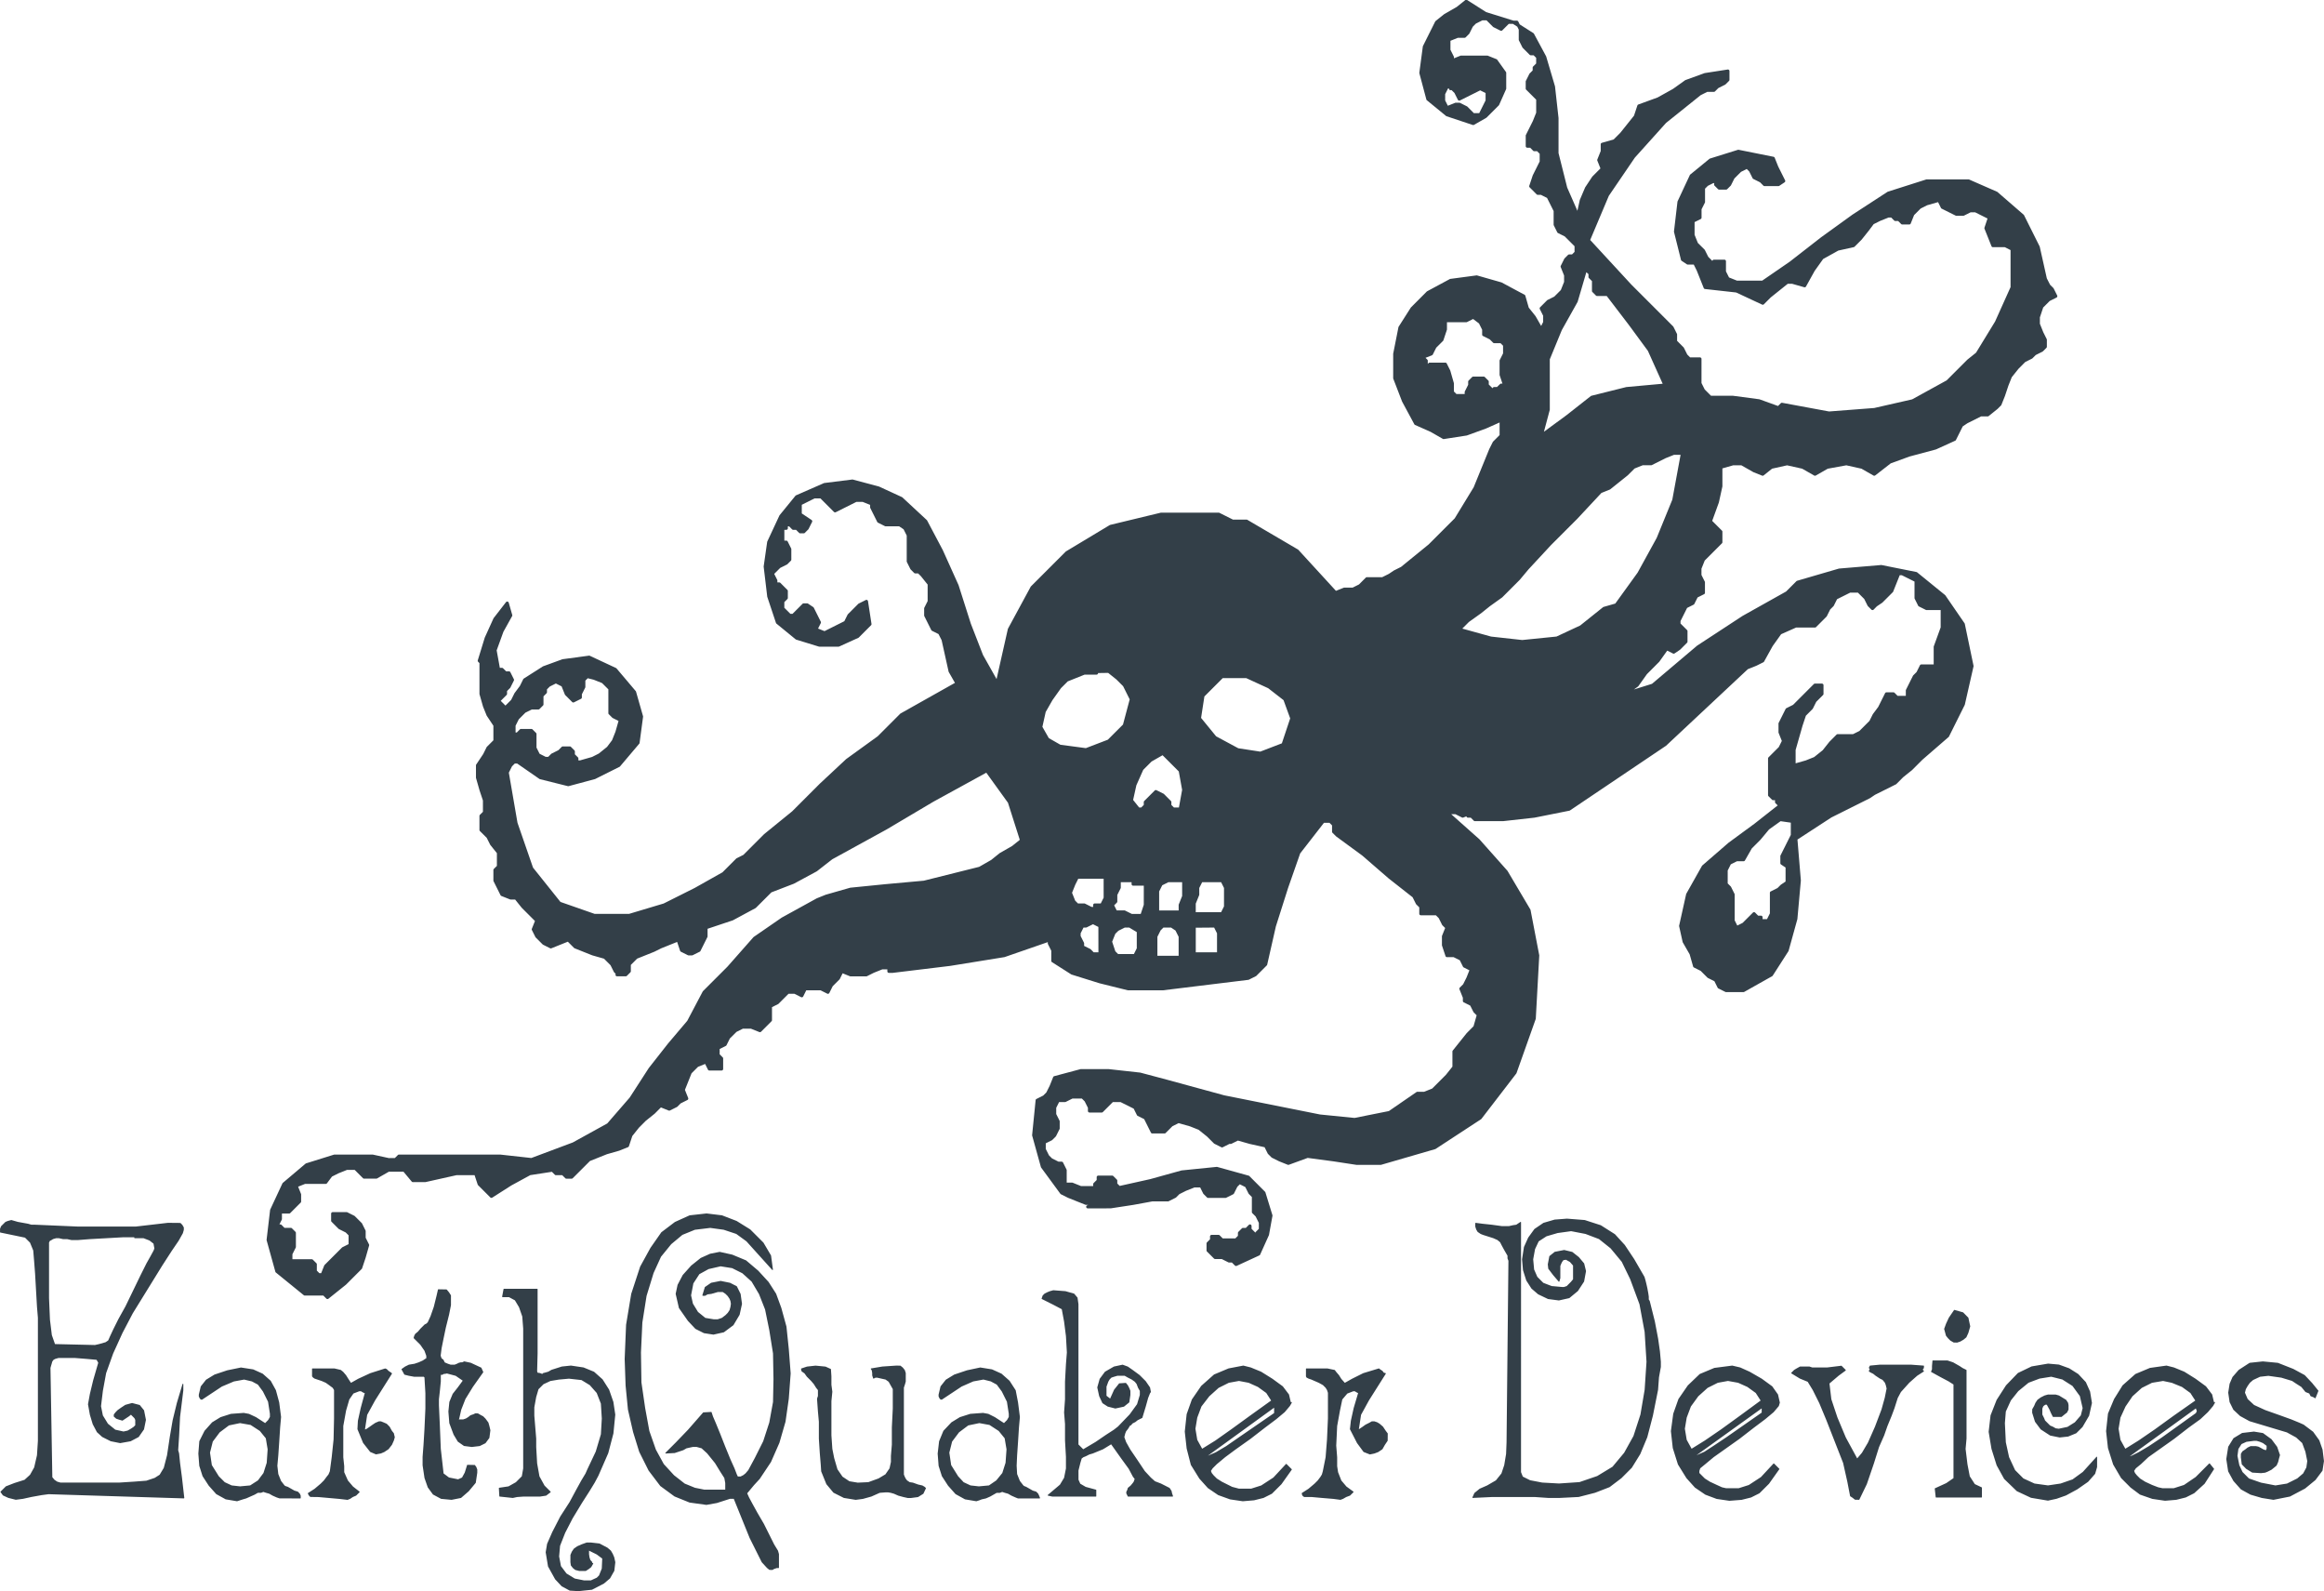 <svg xmlns="http://www.w3.org/2000/svg" viewBox="0 0 120 82.13"><path d="M103.144 21.109l.18-.18c.008-.008.014-.017.018-.028l.182-.455.179-.536.175-.439.347-.434.35-.351.348-.174c.008-.004.015-.009.022-.015l.171-.171.348-.174c.008-.004.015-.009.022-.015l.18-.18c.015-.015.024-.036.024-.058v-.36c0-.013-.003-.025-.008-.036l-.177-.354-.175-.436v-.331l.17-.509.337-.337.348-.174c.04-.02.057-.069.037-.11l-.18-.361c-.004-.008-.009-.015-.015-.022l-.171-.171-.168-.329-.367-1.64-.81-1.621c-.005-.01-.011-.018-.02-.026l-1.351-1.171c-.006-.005-.013-.01-.021-.013l-1.441-.631c-.011-.004-.022-.007-.033-.007h-2.161c-.008 0-.017.001-.025.004l-1.981.631a.09.09 0 0 0-.02.01l-1.804 1.173-1.623 1.172-1.617 1.258-1.42.977h-1.309l-.407-.163-.158-.315v-.521c0-.045-.036-.082-.082-.082h-.54c-.04 0-.073.028-.08.065l-.212-.212-.174-.348c-.004-.008-.009-.015-.015-.022l-.349-.348-.168-.42v-.654l.315-.157c.028-.014.045-.042.045-.073v-.431l.172-.343c.006-.011.008-.024.008-.036v-.687l.146-.146.296-.148.037.037c-.019.043-.012.078.011.102l.18.18c.015.015.036.024.058.024h.36c.022 0 .043-.008.058-.024l.18-.18c.006-.006.011-.014.015-.022l.174-.348.342-.342.296-.148.129.129.174.348c.008.016.021.029.037.037l.348.174.171.171c.015.015.036.024.058.024h.72c.016 0 .032-.004.046-.014l.27-.18c.034-.023.046-.068.028-.105l-.357-.714-.18-.45c-.01-.026-.033-.044-.06-.05l-1.801-.361c-.014-.002-.028-.002-.041.002l-1.441.45c-.01.003-.019.008-.027.015l-.991.811c-.01.008-.017.018-.022.029l-.631 1.351c-.004.008-.006.016-.007.025l-.18 1.531c-.001.01 0 .02.002.029l.36 1.441c.005.02.017.037.034.048l.27.18c.014.009.029.014.046.014h.31l.154.309.36.901c.011.028.037.048.067.051l1.608.179 1.339.625c.03.014.068.008.093-.016l.353-.354.878-.703h.23l.62.177c.038.012.076-.005.094-.039l.445-.803.439-.615.784-.436.799-.177c.015-.004.029-.011.04-.022l.367-.368.361-.452.259-.345.336-.168.436-.175h.131l.156.157c.015.015.036.024.058.024h.146l.156.156c.015.015.036.024.058.024h.36c.033 0 .064-.02.076-.051l.174-.434.339-.339.334-.169.565-.161.149.299c.008.016.021.029.037.037l.721.36a.08.08 0 0 0 .036.008h.36c.013 0 .025-.003.036-.008l.343-.171h.231l.64.32-.158.473a.08.08 0 0 0 .002.056l.36.901c.012.031.043.051.076.051h.611l.298.149v1.913l-.799 1.776-.983 1.608-.446.357-1.072 1.072-1.781.98-1.958.446-2.331.179-2.421-.448c-.026-.004-.055.003-.073.022l-.143.143-.959-.346-1.362-.181h-1.137l-.327-.327-.166-.331V18.53c0-.045-.036-.082-.082-.082h-.507l-.146-.147-.174-.348c-.004-.008-.009-.015-.015-.022l-.336-.336v-.327a.08.08 0 0 0-.008-.036l-.18-.36c-.004-.008-.009-.015-.015-.022l-2.159-2.159-2.125-2.303.962-2.279 1.344-1.972 1.611-1.792 1.787-1.432.343-.172h.341c.022 0 .043-.008.058-.024l.171-.171.348-.174c.008-.004.015-.009.022-.015l.18-.18c.015-.015.024-.036.024-.058v-.45c0-.024-.01-.047-.029-.062s-.044-.025-.066-.018l-1.187.184-.99.36c-.007.003-.014.006-.019.01l-.623.445-.799.445-.991.361c-.023.008-.042.027-.05.051l-.175.526-.705.882-.345.346-.61.174c-.035.01-.059.042-.059.079v.344l-.174.436c-.008.019-.008.041 0 .061l.16.4-.422.425-.367.554-.275.645-.126.565-.526-1.198-.448-1.781v-1.81l-.182-1.635-.457-1.547-.631-1.171c-.007-.012-.016-.023-.028-.03l-.707-.45-.074-.148c-.014-.028-.042-.045-.073-.045h-.168L76.735.624 75.754 0c-.03-.02-.069-.018-.095.005l-.44.353-.641.367-.45.36c-.01.007-.017.017-.022.028l-.63 1.261c-.004.008-.007.017-.008.026l-.18 1.351c-.001.011 0 .022.002.032l.36 1.351c.004.017.014.032.027.042l.991.811c.008.007.016.011.026.014l1.351.45c.021.006.046.004.067-.007l.631-.361c.006-.004.012-.008.017-.013l.63-.63c.007-.007.013-.015.017-.025l.36-.81a.08.08 0 0 0 .007-.033v-.811c0-.017-.005-.034-.015-.047l-.45-.63c-.009-.013-.022-.023-.036-.029l-.45-.18c-.01-.004-.02-.006-.03-.006h-1.351c-.011 0-.021.002-.03.006l-.338.135V2.95c0-.013-.003-.025-.008-.036l-.172-.343v-.466l.384-.154h.344c.022 0 .043-.008.058-.024l.18-.18c.006-.006.011-.014.015-.022l.174-.348.161-.161.331-.165h.217l.336.336c.006.006.014.011.022.015l.36.18c.032.016.07.01.095-.015l.336-.336h.212l.225.144.077.154v.521c0 .013.003.025.008.036l.18.36c.004.008.009.015.015.022l.36.361c.015.015.036.024.058.024h.146l.132.132v.292l-.157.156c-.015.015-.024.036-.024.058v.146l-.156.156c-.006.006-.011.014-.015.022l-.18.36c-.006.011-.008.024-.008.036v.361c0 .022.008.043.024.058l.517.516v.671l-.172.43-.36.72c-.006.011-.008.024-.008.036v.54c0 .045.036.082.082.082h.146l.156.157c.015.015.036.024.058.024h.146l.132.132v.397l-.356.714-.18.54c-.01.029-.002.062.02.084l.36.361c.015.015.036.024.058.024h.161l.318.159.34.679v.701c0 .013.003.025.008.036l.18.36c.008.016.021.029.037.037l.348.174.507.507v.292l-.132.132h-.146c-.022 0-.043.008-.058.024l-.18.18c-.006.006-.011.014-.015.022l-.18.36c-.011.021-.011.045-.003.067l.174.436v.329l-.168.42-.339.339-.349.174c-.008.004-.015.009-.022.015l-.36.361c-.025.025-.031.063-.015.095l.172.343v.321l-.103.206-.291-.508-.35-.438-.176-.614c-.006-.022-.02-.039-.04-.05l-1.187-.637-1.261-.36c-.01-.004-.022-.004-.033-.003l-1.351.18c-.01.001-.019.004-.028.009l-1.171.63c-.007.003-.014.008-.019.014l-.821.824-.631.991c-.006.008-.009.018-.011.028l-.271 1.367v1.261c0 .01.002.02.005.029l.455 1.18.631 1.171c.008.016.022.029.039.036l.803.357.63.361c.017.009.035.015.053.01l1.187-.184.996-.362.695-.309v.65l-.336.336c-.006.006-.011.014-.015.022l-.183.365-.804 1.97-.979 1.605-1.345 1.345-1.426 1.161-.369.185-.261.175-.343.171h-.791c-.022 0-.043.008-.058.024l-.35.351-.331.165h-.431c-.011 0-.021.002-.03.006l-.398.159-1.943-2.119c-.005-.006-.012-.011-.019-.015l-2.611-1.531c-.012-.008-.027-.011-.041-.011h-.701l-.704-.352c-.011-.006-.024-.008-.036-.008l-2.991.002-2.611.63c-.008.002-.016.005-.023.009l-2.267 1.363-1.801 1.801c-.006.006-.01.012-.014.019l-1.171 2.162c-.004.007-.006.014-.008.021l-.583 2.584-.701-1.245-.628-1.616-.634-1.99-.813-1.805-.81-1.531c-.004-.008-.01-.015-.017-.022l-1.261-1.171c-.007-.006-.014-.011-.022-.014l-1.184-.545-1.351-.36c-.011-.003-.021-.004-.031-.002l-1.441.18c-.008.001-.015.003-.023.006l-1.44.631c-.012.005-.022.013-.03.023l-.822 1.008-.63 1.351c-.004.007-.006.015-.007.023l-.18 1.261c-.001.007-.001.014 0 .021l.184 1.547.45 1.351c.005.015.014.028.026.037l.991.811c.008.007.018.012.028.015l1.171.36c.008.003.016.003.024.003h.991c.012 0 .023-.002.034-.007l.991-.45c.009-.004.017-.01.024-.017l.63-.631c.018-.018.027-.045.023-.07l-.18-1.171c-.004-.026-.02-.048-.043-.061s-.051-.012-.074 0l-.361.18c-.008.004-.015.009-.022.015l-.54.54c-.006.006-.011.014-.015.022l-.168.336-1.023.512-.333-.133.14-.281c.011-.023.011-.05 0-.073l-.36-.721c-.007-.013-.016-.024-.028-.032l-.27-.18c-.013-.009-.029-.014-.045-.014h-.18c-.022 0-.043.008-.058.024l-.516.516h-.113l-.312-.312v-.292l.157-.156c.015-.015.024-.036.024-.058v-.36c0-.022-.008-.043-.024-.058l-.36-.36c-.015-.015-.036-.024-.058-.024h-.098v-.099a.08.08 0 0 0-.008-.036l-.154-.307.309-.309.348-.174c.008-.004.015-.009.022-.015l.18-.18c.015-.015.024-.036.024-.058v-.54c0-.013-.003-.025-.008-.036l-.18-.36c-.014-.028-.042-.045-.073-.045h-.099v-.557h.099c.045 0 .082-.036.082-.082v-.098h.064l.156.156c.015.015.036.024.058.024h.146l.156.157c.015.015.036.024.058.024h.18c.022 0 .043-.008.058-.024l.18-.18c.006-.006.011-.014.015-.022l.18-.36c.018-.037.007-.082-.028-.105l-.504-.336v-.446l.658-.329h.307l.696.696c.025.024.063.03.095.015l1.064-.532h.325l.384.154v.125c0 .013.003.026.008.036l.36.72c.008.016.021.029.037.037l.36.18c.011.006.024.008.036.008h.696l.231.154.162.323v1.331c0 .013.003.025.008.036l.18.361c.004.008.009.015.015.022l.18.18c.015.015.036.024.058.024h.146l.15.149.343.428v.853l-.172.343c-.006.011-.008.024-.008.036v.36c0 .013.003.025.008.036l.36.721c.008.016.021.029.037.037l.336.168.161.317.36 1.621c.002.008.005.016.009.023l.319.559-2.809 1.58c-.007.004-.013.008-.018.014l-1.161 1.162-1.629 1.178-1.353 1.262-1.435 1.435-1.447 1.176-1.071 1.071-.348.175c-.008.004-.015.009-.022.015l-.712.712-1.427.803-1.608.806-1.789.536h-1.775l-1.766-.617-1.417-1.772-.802-2.316-.446-2.585.162-.325.147-.147h.121l1.149.796c.008.006.017.01.027.012l1.441.36c.014.004.028.003.041 0l1.366-.366 1.261-.631a.08.08 0 0 0 .026-.021l.991-1.171c.01-.012.017-.026.019-.042l.18-1.351c.001-.011 0-.023-.003-.033l-.36-1.261c-.003-.011-.009-.022-.016-.03l-.991-1.171c-.007-.009-.017-.017-.028-.022l-1.351-.63c-.015-.007-.029-.01-.046-.007l-1.368.184-1.006.368-.991.631c-.013.008-.023.019-.029.033l-.172.347-.278.373-.174.349-.293.292-.244-.244.302-.303c.015-.015.024-.036.024-.058v-.146l.157-.156c.006-.006.011-.014.015-.022l.18-.36c.011-.023.011-.05 0-.073l-.18-.36c-.014-.028-.042-.045-.073-.045h-.146l-.156-.157c-.015-.015-.036-.024-.058-.024h-.111l-.164-.902.347-.958.45-.81c.011-.019.013-.042.007-.062l-.18-.63c-.008-.03-.033-.052-.063-.058s-.061.006-.08.03l-.641.827-.454 1-.36 1.171c-.009.029-.001.061.02.082l.066.066v1.587c0 .007.001.015.003.022l.182.638.188.465.346.52v.752l-.336.336c-.006.006-.011.014-.015.022l-.175.351-.36.54c-.009.013-.014.029-.014.045v.631c0 .007.001.015.003.022l.181.634.176.528v.583l-.156.156c-.015.015-.024.036-.024.058v.721c0 .022.008.042.024.058l.351.35.183.363.343.428v.657l-.157.157c-.015.016-.024.036-.024.058v.54c0 .012.003.026.008.037l.36.721c.009.018.024.032.043.04l.45.179c.01.004.02.005.03.005h.231l.342.427.682.682-.16.4c-.009.022-.008.047.003.068l.18.36c.004.008.009.015.015.021l.361.361c.006.006.014.011.022.015l.36.18c.021.011.046.012.067.004l.85-.341.322.323c.008.008.017.014.028.018l.908.362.61.174.336.336.174.348c.004.008.009.015.015.021l.079.078c-.008.013-.012.028-.012.044 0 .045.036.082.082.082h.45c.022 0 .043-.009.058-.024l.18-.18c.015-.016.024-.036.024-.058v-.325l.325-.325.891-.357.354-.176.82-.329.153.458c.007.02.022.037.041.047l.36.18c.011.006.024.009.036.009h.18c.013 0 .026-.003.036-.009l.36-.18a.08.08 0 0 0 .037-.036l.36-.72c.006-.011.008-.025.008-.037v-.391l1.308-.437 1.17-.631c.007-.003.014-.009.019-.014l.799-.798 1.163-.448 1.182-.638.8-.623 2.794-1.533 2.429-1.439 2.728-1.496 1.12 1.552.61 1.914-.396.318-.642.367-.44.354-.62.355-2.859.715-1.982.18-1.816.182-1.269.363-.459.185-1.808.995-1.456 1.004-1.347 1.527-1.261 1.261c-.006.006-.011.012-.015.019l-.8 1.517-.993 1.172-.995 1.267-.983 1.521-1.161 1.339-1.777.98-2.143.803-1.61-.178h-5.223c-.022 0-.043.009-.058.024l-.156.156-.309.002-.828-.181h-1.981c-.008 0-.017.001-.025.003l-1.441.45a.09.09 0 0 0-.028.016l-1.171.99c-.009.008-.017.017-.022.028l-.63 1.351c-.004.008-.006.016-.007.025l-.18 1.531c-.001.011 0 .021.002.032l.45 1.621a.08.08 0 0 0 .027.041l1.441 1.171c.015.012.033.018.052.018h.957l.156.157c.016.016.037.024.058.024s.036-.006.051-.018l.907-.726.811-.811c.009-.009.016-.02.02-.033l.181-.543.18-.631c.006-.02.004-.041-.005-.06l-.172-.343v-.34c0-.012-.003-.026-.008-.037l-.18-.361c-.004-.008-.009-.015-.015-.021l-.361-.36c-.006-.006-.014-.011-.022-.015l-.36-.18c-.011-.006-.024-.009-.036-.009h-.72c-.045 0-.082.037-.082.082v.36c0 .022.008.042.024.058l.36.361c.006.006.014.011.022.015l.348.175.147.147v.455l-.315.158c-.008.004-.015.009-.022.015l-.901.901c-.008.008-.014.018-.018.027l-.16.399h-.091l-.132-.133v-.326c0-.022-.008-.043-.024-.058l-.18-.179c-.015-.015-.036-.024-.058-.024h-.999v-.259l.172-.343c.006-.011.008-.025.008-.037v-.72c0-.022-.008-.042-.024-.058l-.18-.18c-.015-.015-.036-.024-.058-.024h-.327l-.156-.156c-.015-.015-.036-.024-.058-.024h-.047l.121-.242c.006-.011.008-.025.008-.037v-.279h.369c.022 0 .043-.009.058-.024l.54-.54c.015-.016.024-.036.024-.058v-.361c0-.011-.002-.021-.006-.031l-.149-.374.359-.143h1.065c.026 0 .05-.012.066-.033l.259-.346.336-.168.436-.175h.401l.426.427c.015.015.036.024.058.024h.631c.014 0 .028-.003.04-.011l.611-.349h.751l.426.511c.015.018.039.029.063.029l.648-.002 1.604-.358h.931l.161.485c.004.011.011.023.02.032l.631.631c.027.027.07.031.102.011l.985-.628.978-.533 1.116-.172.15.151c.015.015.036.024.058.024h.326l.156.156c.015.015.036.024.058.024h.27c.022 0 .043-.009.058-.024l.889-.889.877-.35.638-.183.45-.18c.022-.01.04-.027.047-.05l.175-.527.345-.432.353-.354.457-.366.322-.323.4.161c.022.008.046.008.067-.003l.36-.18c.008-.004.015-.009.022-.015l.171-.171.348-.175c.038-.018.055-.064.04-.104l-.168-.419.342-.855.336-.336.365-.146.146.294c.014.027.042.045.073.045h.63c.045 0 .082-.037.082-.082v-.541c0-.022-.008-.042-.024-.058l-.156-.157v-.274l.315-.158c.016-.008.029-.02.037-.036l.174-.349.342-.34.331-.166h.415l.436.175c.03.01.065.004.088-.018l.54-.541c.015-.016.024-.036.024-.058v-.669l.315-.158c.008-.004.015-.009.022-.015l.516-.516h.307l.343.172c.02.01.041.012.062.004s.038-.021.047-.04l.157-.316h.74l.343.172c.02.011.042.013.062.004s.038-.021.047-.04l.174-.349.351-.35c.006-.006.011-.013.015-.021l.146-.294.38.153c.01.004.02.005.03.005h.811c.013 0 .025-.003.036-.009l.354-.177.436-.175h.262v.099c0 .045.036.082.082.082h.19l2.975-.361 2.805-.454 2.233-.773v.065c0 .012.003.026.008.037l.172.342v.521c0 .028.014.055.038.069l.991.631c.006.004.013.007.019.009l1.446.451 1.461.362h1.811l4.412-.54c.01-.002.018-.004.027-.009l.36-.18c.008-.004.015-.009.022-.015l.54-.54c.011-.011.018-.025.022-.04l.448-1.975.629-1.979.626-1.789 1.228-1.579h.286l.132.133v.325c0 .022.008.042.024.058l.19.188 1.346.986 1.354 1.174 1.246.979.172.345c.004.008.009.015.015.021l.157.156v.326c0 .045.036.082.082.082h.776l.147.147.174.348c.004.008.009.015.015.021l.142.142-.16.4c-.004.01-.006.02-.006.031v.45c0 .009.001.018.004.026l.18.541c.011.034.043.056.078.056h.341l.318.159.168.336c.008.016.021.028.037.036l.292.147-.149.374-.174.348-.171.171c-.023.023-.03.058-.018.089l.175.435v.164c0 .031.017.06.045.073l.336.169.168.335a.08.08 0 0 0 .015.021l.146.146-.161.564-.351.353-.721.901c-.011.014-.018.033-.018.051v.781l-.336.421-.708.709-.42.168h-.345c-.017 0-.033.004-.047.014l-1.426.981-1.772.354-1.781-.178-4.948-.989-2.972-.811-1.363-.362-1.63-.18h-1.441a.09.09 0 0 0-.021.003l-1.351.361c-.025.007-.045.025-.055.048l-.178.444-.174.348-.161.161-.348.175c-.026.012-.042.037-.045.065l-.18 1.801c-.001.01 0 .02.003.03l.45 1.621c.003.01.007.018.013.026l.991 1.351c.008.01.018.019.029.025l.366.184.901.36c.01.003.02.005.03.005h.098v.017h-.008c-.045 0-.082.037-.082.082s.036.082.082.082h.09.004l1.09-.001 1.173-.18.976-.179h.81c.013 0 .026-.003.036-.009l.36-.18c.008-.004.015-.009.022-.015l.171-.171.342-.172.436-.175h.294l.157.316c.004.008.009.015.015.021l.18.18c.015.015.036.024.058.024h.901c.013 0 .025-.003.036-.009l.361-.18c.016-.008.029-.02.037-.036l.174-.349.129-.128.283.142.168.336c.004.008.009.015.015.021l.156.157v.776c0 .022.008.042.024.058l.171.171.165.332v.306l-.156.156c-.011.011-.019.026-.022.042l-.198-.199v-.145c0-.033-.02-.063-.05-.076s-.066-.006-.09.018l-.156.156h-.146c-.022 0-.043.009-.058.024l-.18.18c-.015.016-.024.036-.024.058v.146l-.132.133h-.653l-.156-.157c-.015-.015-.036-.024-.058-.024h-.36c-.045 0-.082.037-.082.082v.146l-.156.157c-.015.016-.024.036-.024.058v.36c0 .022.008.042.024.058l.361.361c.015.015.036.024.058.024h.341l.343.172c.011.006.024.009.036.009h.146l.156.156c.024.025.06.028.092.017l1.171-.54c.018-.009.032-.023.04-.04l.456-1.01.18-.991c.003-.013.002-.026-.002-.039l-.36-1.171c-.004-.013-.011-.025-.02-.034l-.81-.811c-.01-.01-.022-.018-.036-.021l-1.621-.45c-.009-.002-.018-.003-.03-.003l-1.815.183-1.617.449-1.577.351-.124-.125v-.146c0-.022-.008-.042-.024-.058l-.18-.18c-.015-.015-.036-.024-.058-.024h-.72c-.045 0-.082.037-.082.082v.146l-.157.157c-.015.016-.024.036-.024.058v.099h-.623l-.436-.175c-.01-.003-.02-.005-.03-.005h-.278v-.638c0-.012-.003-.026-.008-.037l-.18-.361c-.014-.027-.042-.045-.073-.045h-.161l-.332-.166-.161-.16-.166-.332v-.29l.315-.157c.008-.004.015-.009.022-.015l.18-.18c.006-.006.011-.013.015-.021l.18-.361c.006-.011.008-.025.008-.037v-.36c0-.012-.003-.026-.008-.037l-.172-.343v-.322l.149-.297h.31c.013 0 .026-.003.036-.009l.343-.171h.487l.146.147.166.331v.161c0 .045.036.082.082.082h.631c.022 0 .043-.009.058-.024l.516-.516h.397l.679.339.168.336c.008.016.021.028.037.036l.336.168.348.697c.014.027.042.045.073.045h.63c.022 0 .043-.009.058-.024l.351-.351.32-.159.591.168.439.175.434.347.361.36c.006.006.014.011.022.015l.36.18c.023.012.05.012.073 0l.343-.171h.071c.013 0 .025-.003.036-.009l.332-.164.605.172.772.171.162.326c.004.008.009.015.015.021l.18.18c.006.006.014.011.022.015l.366.183.45.18c.018.007.039.007.059.001l.972-.354 1.329.177 1.183.181h1.261c.008 0 .015-.001.023-.003l2.791-.81c.008-.003.015-.006.022-.011l2.341-1.531c.008-.005.015-.011.02-.018l1.801-2.342c.005-.007.009-.015.012-.023l.991-2.791c.003-.007.004-.015.004-.023l.179-3.262-.45-2.342c-.002-.009-.005-.018-.01-.026l-1.181-1.995-1.448-1.628-1.459-1.297h.215l.343.172c.021.011.045.012.067.003l.159-.063c.018.049.048.069.081.069h.146l.156.156c.015.015.036.024.058.024h1.45l1.628-.181 1.801-.36c.011-.002.021-.007.029-.012l4.963-3.341 4.222-3.952.442-.177.36-.18c.015-.007.027-.019.035-.033l.445-.803.437-.612.774-.344h.973c.022 0 .043-.008.058-.024l.54-.54c.006-.006.011-.014.015-.022l.174-.348.171-.171c.006-.006.011-.014.015-.022l.168-.336.679-.339h.397l.327.327.174.348c.004.008.009.015.015.022l.18.18c.015.015.036.024.058.024s.043-.008.058-.024l.168-.17.283-.19.54-.54c.008-.008.014-.017.018-.028l.339-.849h.106l.658.329v.85c0 .013.003.025.008.036l.18.36c.008.016.021.029.037.037l.36.18c.011.006.024.008.036.008h.729v.894l-.355.977c-.004.009-.005.018-.005.028v.908h-.638c-.031 0-.059.017-.073.045l-.174.348-.171.171c-.006.006-.011.014-.015.022l-.36.721c-.006.011-.008.024-.008.036v.278h-.425l-.156-.157c-.015-.015-.036-.024-.058-.024h-.36c-.031 0-.059.017-.073.045l-.353.708-.278.373-.174.348-.521.521-.332.165h-.791c-.022 0-.043.008-.058.024l-.366.367-.347.437-.441.353-.431.173-.526.15v-.69l.356-1.247.174-.521.346-.347c.006-.006.011-.014.015-.022l.174-.348.351-.35c.015-.015.024-.036.024-.058v-.45c0-.045-.036-.082-.082-.082h-.36c-.022 0-.043.008-.058.024l-1.071 1.072-.348.174c-.016.008-.029.021-.037.037l-.36.721c-.006.011-.008.024-.008.036v.45c0 .011.002.021.006.03l.166.416-.157.316-.531.531c-.015.015-.024.036-.024.058v1.891c0 .022.008.043.024.058l.18.18c.015.015.036.024.058.024h.098v.098c0 .022.008.043.024.058l.115.114-1.185.933-1.356.995-1.351 1.171c-.007.006-.013.013-.018.021l-.811 1.441c-.003.007-.007.015-.008.023l-.36 1.621c-.003.011-.003.024 0 .035l.18.81c.002.008.005.016.009.023l.353.613.18.631c.006.022.022.04.042.05l.348.175.35.35c.006.006.014.011.022.015l.336.168.168.337c.008.016.021.028.037.036l.36.18c.011.006.024.009.036.009h.901c.014 0 .028-.004.04-.011l1.441-.811c.012-.006.022-.016.029-.027l.81-1.261c.004-.006.008-.014.01-.022l.453-1.636.18-1.995-.176-2.112 1.752-1.14 1.991-.995.261-.175 1.081-.54c.008-.004.015-.009.022-.015l.353-.354.457-.366.536-.536 1.351-1.171c.008-.007.015-.016.02-.026l.817-1.639.45-1.981c.003-.011.003-.023 0-.035l-.45-2.161c-.002-.011-.007-.021-.013-.03l-.991-1.441c-.004-.006-.01-.012-.016-.017l-1.441-1.171c-.011-.008-.023-.014-.036-.017l-1.801-.36c-.008-.002-.015-.003-.023-.001l-2.177.183-2.161.63c-.013.004-.026.011-.035.021l-.533.533-2.246 1.258-2.349 1.537-2.329 1.97-.936.293.213-.153c.008-.005.014-.012.019-.019l.441-.62.639-.641.409-.573.298.149c.026.013.058.011.082-.005l.283-.19.361-.361c.015-.015.024-.036.024-.058v-.54c0-.022-.008-.043-.024-.058l-.337-.336v-.127l.34-.679.336-.168c.016-.008.029-.021.037-.037l.168-.336.336-.168c.028-.014.045-.042.045-.073v-.54c0-.013-.003-.026-.008-.036l-.172-.343v-.325l.168-.42.889-.889c.015-.015.024-.036.024-.058v-.54c0-.022-.008-.043-.024-.058l-.503-.503.345-.952.182-.828v-.929l.56-.16h.417l.622.354.45.18c.028.011.059.006.081-.012l.436-.348.774-.172.78.173.62.354c.025.014.056.014.081 0l.618-.353.96-.175.782.174.62.354c.027.015.064.013.091-.007l.8-.622.972-.354 1.364-.365.991-.45c.017-.008.031-.021.04-.038l.35-.701.243-.163.704-.352h.341c.018 0 .036-.006.051-.018zM74.899 4.654h.056l.147.147.174.348c.02.041.071.056.11.037l1.044-.522.278.139v.38l-.329.658h-.276l-.336-.337c-.006-.006-.014-.011-.022-.015l-.36-.18c-.011-.006-.024-.008-.036-.008h-.18c-.01 0-.021.002-.03.006l-.38.152-.138-.275v-.321l.149-.298h.048v.008c0 .045.036.082.082.082zM26.622 37.461l.166-.331.341-.342.331-.165h.341c.022 0 .043-.008.058-.024l.18-.18c.015-.015.024-.036.024-.058v-.416l.156-.156c.015-.015.024-.036.024-.058v-.146l.147-.147.312-.156.296.148.169.421c.004.011.01.02.018.028l.36.36c.025.025.063.03.095.015l.36-.18c.028-.014.045-.042.045-.073v-.161l.172-.343c.006-.011.008-.024.008-.036v-.326l.124-.124.305.076.434.174.325.324v1.227c0 .022.008.043.024.058l.18.18c.006.006.014.011.022.015l.299.15-.159.557-.176.44-.258.343-.427.344-.346.175-.62.177h-.087v-.099c0-.022-.008-.043-.024-.058l-.157-.156v-.146c0-.022-.008-.043-.024-.058l-.18-.18c-.015-.015-.036-.024-.058-.024h-.361c-.022 0-.043.008-.058.024l-.171.171-.348.174c-.008.004-.015.009-.022.015l-.156.156h-.127l-.318-.16-.159-.318v-.701c0-.022-.008-.043-.024-.058l-.18-.18c-.015-.015-.036-.024-.058-.024h-.54c-.022 0-.043.008-.058.024l-.156.157h-.065v-.349zm30.095 11.696h-.245L56.316 49c-.006-.006-.014-.011-.022-.015l-.315-.157v-.129c0-.012-.003-.026-.008-.037l-.172-.343v-.142l.149-.297h.129c.013 0 .025-.003.036-.009l.324-.162.278.14zm.27-2.819l-.149.298h-.31c-.045 0-.082.037-.082.082v.099h-.079l-.343-.172c-.011-.006-.024-.009-.036-.009h-.327l-.144-.144-.162-.405.165-.413.157-.315h1.309zm-.919-7.719l-1.314-.175-.597-.341-.333-.583.17-.767.35-.612.441-.62.349-.348.87-.348h.614c.045 0 .082-.036.082-.082l.52-.008.421.336.351.35.34.681-.346 1.3-.783.782zm2.63 10.331l-.149.298h-.816l-.143-.143-.164-.494.163-.407.159-.157.331-.166h.228l.391.235v.835zm.361-2.245l-.157.471h-.462l-.343-.171c-.011-.006-.024-.009-.036-.009h-.4l-.131-.263.138-.138c.015-.016.024-.036.024-.058v-.34l.172-.343c.006-.011.008-.025.008-.037v-.279h.557v.099c0 .045.036.082.082.082h.549zm.564-5.898l-.54.54c-.015.015-.024.036-.024.058v.146l-.132.132h-.107l-.311-.389.167-.756.354-.797.432-.432.567-.324.838.838.172.951-.165.909h-.258l-.132-.132v-.146c0-.022-.008-.043-.024-.058l-.36-.361c-.006-.006-.014-.011-.022-.015l-.361-.18c-.03-.015-.069-.009-.095.015zm1.237 8.531h-1.098v-.98l.166-.331.147-.147h.391l.231.155.162.323v.98zm.18-3.086l-.174.435c-.004.01-.006.02-.006.031v.279h-1.007v-.98l.16-.319.318-.159h.709zm1.801 2.906h-1.097v-1.269l.948-.008.149.297zm.36-2.369l-.149.298h-1.309v-.442l.175-.435c.004-.01.006-.02.006-.031v-.341l.149-.298h.98l.149.298zm2.988-8.418l-1.115.428-1.135-.174-1.144-.616-.777-.95.171-1.108.948-.948h1.209l1.138.523.792.616.343.941zm26.279 4.726l-.532 1.063c-.006.011-.008.025-.008.037v.36c0 .027.014.053.036.069l.234.156v.723l-.246.166-.171.17-.348.175c-.028.013-.045.042-.045.073v1.061l-.149.298h-.228v-.099c0-.045-.036-.082-.082-.082h-.146l-.156-.157c-.015-.015-.036-.024-.058-.024s-.043.009-.058.024l-.531.53-.275.138-.135-.269v-1.331c0-.012-.003-.026-.008-.037l-.18-.361c-.004-.008-.009-.015-.015-.021l-.157-.157v-.667l.16-.318.318-.159h.341c.029 0 .057-.016.071-.041l.355-.621.447-.448.444-.533.595-.425.528.076zM80.021 21.163c.002-.007.003-.014.003-.021v-2.595l.62-1.507.817-1.458.45-1.531.11.1v.146c0 .022.008.043.024.058l.156.156v.506c0 .022.008.043.024.058l.18.18c.015.015.036.024.058.024h.5l1.145 1.498.982 1.336.763 1.696-1.879.171-1.801.45c-.011.003-.022.008-.031.015l-1.258.989-1.163.853zm-2.724-1.184h-.146c-.04 0-.073.028-.08.066l-.198-.197v-.146c0-.022-.008-.043-.024-.058l-.18-.18c-.015-.015-.036-.024-.058-.024h-.54c-.022 0-.043.008-.058.024l-.18.18c-.015.015-.024.036-.024.058v.161l-.172.343c-.006.011-.008.024-.008.036v.098h-.425l-.132-.132v-.416c0-.007-.001-.015-.003-.022l-.185-.645-.18-.36c-.014-.028-.042-.045-.073-.045h-.81c-.022 0-.043.008-.058.024l-.04.04v-.163c0-.022-.008-.043-.024-.058l-.092-.092.335-.134c.019-.008.034-.022.043-.04l.174-.348.351-.35c.009-.009.016-.02.02-.032l.18-.54c.003-.008.004-.017.004-.026v-.368h.999a.08.08 0 0 0 .036-.008l.315-.158.304.229.163.325v.251c0 .031.017.059.045.073l.348.174.171.171c.015.015.036.024.058.024h.326l.132.132v.397l-.172.343c-.006.011-.008.024-.008.036v.721c0 .009.001.018.004.026l.144.433h-.066c-.022 0-.043.008-.058.024zm9.053 5.814l-.806 1.973-.985 1.793-1.154 1.597-.603.173c-.011.003-.02.008-.029.015l-1.181.945-1.222.57-1.77.179-1.608-.178-1.486-.412.341-.342.634-.453.446-.358.641-.459.905-.906.448-.536 1.168-1.259 1.353-1.353 1.248-1.337.433-.173c.007-.003.014-.007.021-.012l.908-.727.349-.348.42-.168h.434c.013 0 .026-.003.036-.008l.714-.358.436-.174h.336zM9.297 75.513l-.049-.487-.047-.165.048-.746.048-.965.169-1.38v-.314c0-.011-.008-.02-.019-.022s-.021.005-.024.015l-.29.968-.218.895-.145.846-.145.964-.168.649-.213.355-.257.164-.43.144-.628.048-.748.048H3.118l-.163-.047-.139-.093-.114-.136-.096-5.643.095-.331.067-.089.088-.045.166-.047h.841l.604.048.52.047.086.151-.263.91-.169.702-.097.532.097.542.147.487.217.411.271.247.44.221.489.098.54-.096.417-.22.274-.393.1-.492-.097-.492-.222-.275-.398-.104-.35.097-.224.148-.172.123-.098.099-.097.121-.005.11.129.114.153.052.169.048.187-.124.147-.098.105-.084.177.177.044.089v.276l-.087.087-.143.096-.166.095-.209.046-.425-.094-.38-.308-.262-.428-.095-.476.096-.792.168-.915.362-1.013.483-1.062.531-1.013 1.522-2.464.483-.748.363-.533.219-.391.048-.169.001-.127-.079-.136-.097-.097-.646-.006-1.664.193H4.033l-2.248-.097H1.62l-.168-.048-.529-.096-.338-.097-.183.049-.121.048-.225.222-.053.128-.002.177c0 .01.007.019.017.022l1.274.264.258.258.166.404.048.576.048.628.097 1.692.048.578v6.353l-.048.745-.144.625-.214.381-.284.26-.528.168-.435.169-.273.271c-.008.008-.009.02-.002.028l.121.169.278.129.387.097.372-.048.434-.096.531-.096.359-.048 6.982.217h.001c.021-.012.023-.018.022-.025l-.121-1.063zm-6.765-8.502v-2.87l.043-.085.092-.047.07-.046.163-.047h.137l.222.049h.213l.222.049h.316l.604-.048 1.738-.097h.582v.026c0 .012.01.022.022.022h.455l.307.118.208.162.046.251-.045.113-.145.266-.218.388-.314.628-.772 1.593-.363.653-.266.532-.169.363-.094.212-.137.091-.334.095-.212.048-2.063-.048-.163-.464-.097-.796zm29.184 13.376l-.073-.171-.097-.169-.178-.154-.411-.217-.445-.051h-.217l-.275.098-.221.099-.169.121-.104.154-.072.169-.002.374.024.169.105.135.121.097.207.053h.338l.159-.101.121-.097.102-.176c.004-.007.004-.015 0-.022s-.011-.011-.019-.011h-.026v-.05l-.099-.108-.046-.136-.024-.166v-.182l.4.199.281.21-.023.516-.142.355-.115.115-.306.141h-.353l-.479-.096-.428-.262-.284-.379-.095-.499.048-.549.264-.671.386-.748.483-.797.387-.604.266-.436.194-.364.508-1.163.267-1.018.096-.972-.098-.656-.22-.633-.338-.532-.439-.391-.543-.223-.652-.097-.469.049-.536.171-.164.095-.168.048-.097.024-.048.044-.112-.044-.131-.022-.02-.08.024-.916v-3.31c0-.012-.01-.022-.022-.022h-1.715c-.011 0-.02.007-.022.018l-.072.387c.009.023.015.026.022.026h.333l.304.164.212.353.168.481.048.624v7.22l-.071.404-.307.307-.38.214-.479.072c-.011.002-.019.012-.019.023l.024.411c.001.011.009.02.02.021l.676.072.221-.048.337-.024h.849l.314-.048.228-.173c.009-.022.006-.029.002-.033l-.312-.312-.263-.477-.12-.67-.048-.844v-.437l-.097-1.182v-.431l.096-.529.119-.405.259-.259.356-.166.43-.072.527-.048.648.072.428.261.358.405.215.549.048.767-.047.816-.265.891-.435.919-.095.215-.218.363-.266.483-.337.626-.484.751-.411.799-.267.609-.073.435.121.732.368.664.338.362.417.222.447.027.701-.073.616-.319.314-.266.223-.393.051-.443zM15.48 77.1l-.101-.102-.174-.052-.342-.195-.14-.047-.043-.042-.167-.215-.143-.357-.048-.427.048-.532.048-.701.048-.748.048-.536-.097-.752-.171-.633-.266-.483-.415-.368-.489-.221-.634-.098-.711.146-.657.22-.435.266-.272.343-.101.424v.097l.051.106.052.054.064.006 1.023-.678.623-.264.527-.096.403.095.307.165.261.355.264.529.096.621v.163l-.092.162-.154.155-.471-.306-.362-.169-.271-.05-.663.049-.536.171-.435.266-.392.439-.269.536-.05.64.049.633.169.532.319.491.387.435.489.27.587.099.3-.097.172-.05.437-.194.164-.094h.163l.121-.047.138.046.164.046.171.098.219.097.145.048 1.07.001c.012 0 .022-.01.022-.022v-.121zm-1.708-1.591l-.168.528-.285.381-.403.26-.522.048-.431-.048-.356-.166-.308-.307-.36-.576-.095-.643.143-.571.358-.477.477-.358.571-.119.547.095.477.31.308.379.095.569zM53.605 77.1l-.101-.102-.174-.052-.341-.195-.117-.047-.043-.043-.167-.215-.143-.356-.024-.429.024-.531.048-.701.048-.748.048-.536-.096-.75-.121-.628-.317-.491-.415-.367-.489-.221-.609-.098-.687.146-.657.22-.435.266-.272.343-.101.424v.097l.051.106.052.054.064.006 1.024-.678.599-.264.527-.096.377.094.31.167.261.355.264.529.096.621v.163l-.092.162-.155.155-.47-.306-.338-.169-.272-.05-.663.049-.536.171-.435.266-.415.439-.222.538-.074.638.049.633.169.532.319.491.386.435.489.27.587.099.157-.05.117-.047.222-.05.219-.097.333-.19h.163l.122-.047.138.046.164.046.171.098.218.097.121.048 1.12.001c.007 0 .014-.004.018-.01s.005-.014.002-.021l-.049-.122zm-1.683-1.591l-.168.528-.31.381-.379.26-.521.048-.431-.048-.355-.166-.284-.307-.36-.576-.095-.643.143-.571.358-.477.477-.358.571-.119.523.095.477.31.308.379.096.569zm-31.588-1.529l-.095-.118-.121-.217-.149-.15-.177-.077-.121-.048-.105-.001-.181.076-.146.097-.168.12-.141.095-.085.034.114-.755.408-.744.87-1.377c.005-.009.004-.02-.003-.027l-.028-.027-.141-.094-.097-.097-.081-.03-.765.243-.63.291-.369.208-.133-.2-.123-.196-.148-.172-.121-.097-.328-.077h-1.136c-.012 0-.022.01-.022.022v.387l.058.067.072.048.366.123.214.094.169.12.19.142.067.112v1.467l-.024 1.085-.097.918-.096.722-.07.164-.095.119-.143.191-.168.168-.312.264-.338.217c-.009.006-.013.018-.008.028l.048.097.077.078.424.006 1.086.097.411.048h.003l.133-.052.141-.095.169-.072.176-.174c.006-.023.003-.029-.002-.033l-.335-.263-.264-.312-.19-.428v-.312l-.048-.457V73.61l.144-.795.168-.576.212-.306.304-.117h.086l.069.046.097.048.029.002-.21.771-.145.656-.024.435.292.71.365.464.299.127.259-.048.173-.074.218-.145.177-.227.098-.22.048-.169-.048-.205zm4.933-.379l-.048-.169-.151-.203-.121-.121-.101-.052-.169-.097-.132-.003-.104.05-.145.048-.125.099-.116.071-.141.047h-.205l-.02-.021.021-.011.107-.47.216-.552.386-.627.531-.749c.005-.006.005-.015.002-.022l-.097-.218-.547-.254-.338-.072-.107.048h-.072l-.101.026-.095.048-.117.047h-.21l-.14-.047-.162-.069-.069-.138-.098-.076-.045-.134.048-.38.097-.483.121-.579.169-.677.097-.488v-.507l-.102-.159-.121-.145-.428-.008c-.01 0-.019.007-.021.017l-.072.314-.144.578-.168.481-.143.311-.067.067-.093.047-.224.223-.118.142-.145.121-.056.108-.024.097c-.002.007 0 .016.006.021l.336.335.216.312.094.26v.127l-.038.019-.142.095-.215.096-.214.072-.29.048-.202.1-.169.121c-.009.006-.012.019-.007.028l.145.266.233.059.27.049h.498l.036.036.048.812v.796l-.048 1.063-.048.797-.048.63v.438l.098.656.169.483.269.368.418.224.54.051h.002l.488-.097.399-.346.362-.435.078-.521v-.169l-.05-.129-.075-.102-.38-.009c-.01 0-.018.006-.021.015l-.119.383-.141.259-.204.091-.471-.094-.278-.209-.144-1.27-.048-1.184-.048-1.062v-.312l.049-.435.048-.485v-.34h.075l.079-.048h.046l.116-.023.45.119.365.251-.252.344-.266.338-.172.416-.05.493.048.604.221.59.217.362.32.224.402.052.411-.048.297-.147.201-.272.052-.397zm15.342-5.122l-.266-.968-.268-.729-.389-.607-.534-.582-.628-.532-.71-.295-.652-.145-.497.098-.483.217-.491.392-.438.488-.266.507-.099.465.169.734.464.663.387.411.441.222.49.075.54-.121.492-.366.32-.538.123-.562-.072-.515-.195-.393-.348-.179-.489-.099-.492.097-.322.221-.129.422c.008.025.014.028.021.028h.121l.128-.073.192-.024.335-.096h.256l.136.09.118.117.095.141.047.116.024.142-.023.163-.047.166-.092.139-.118.119-.19.143-.211.07h-.21l-.429-.071-.379-.308-.262-.429-.095-.427.119-.619.309-.475.476-.262.621-.143.596.095.526.263.478.431.383.646.313.794.217 1.062.193 1.205.024 1.328-.024 1.18-.193 1.06-.313.963-.435.869-.336.624-.142.166-.117.094-.14.07h-.142v-.002l-.05-.104-.121-.315-.217-.482-.266-.652-.266-.677-.218-.532-.144-.336-.072-.218c-.003-.009-.012-.014-.022-.015l-.411.024-.788.9-.628.652-.532.532c-.006.006-.008.016-.004.025s.011.013.02.013h.001l.459-.024.445-.148.166-.095.214-.048.116-.024h.19l.258.071.284.26.409.505.266.435.215.335.047.258v.34h-1.085l-.479-.096-.529-.216-.551-.431-.528-.575-.409-.746-.337-.963-.217-1.183-.193-1.326-.024-1.545.072-1.544.217-1.374.362-1.181.385-.843.527-.647.577-.481.646-.263.792-.096.694.095.649.216.525.382 1.329 1.474c.006.007.017.009.026.005s.014-.013.013-.023l-.097-.725-.393-.665-.68-.68-.704-.437-.754-.291-.797-.097-.875.097-.76.343-.701.531-.562.804-.533.97-.46 1.404-.266 1.597-.073 1.765.048 1.378.121 1.235.266 1.161.315 1.018.485.97.604.797.734.539.778.315.87.121.541-.097.673-.216h.199l.817 2.017.628 1.256.272.297.121.097.159.005.082-.05.139-.047h.093c.012 0 .022-.01.022-.022v-.701l-.049-.175-.195-.318-.532-1.064-.338-.579-.266-.483-.168-.313-.091-.205.353-.424.292-.317.582-.873.436-.993.315-1.09.169-1.185.097-1.308-.097-1.257zm7.141 8.274l-.121-.072-.221-.05-.27-.097-.164-.024-.138-.092-.068-.09-.048-.095-.047-.117v-4.486l.048-.143.048-.169.001-.441-.049-.152-.104-.131-.121-.097-.208-.005-.727.049-.58.097c-.007.001-.014.006-.016.013s-.002.015.002.021l.046.068.023.137v.121l.049.152c.019.016.025.016.031.013l.092-.046h.087l.43.096.161.115.119.213.094.164v1.008l-.048.967v.892l-.048.582v.31l-.072.334-.212.307-.355.213-.528.192-.548.025-.43-.072-.355-.237-.261-.38-.168-.575-.096-.48-.048-.699v-1.762l.048-.488-.048-.359v-.436l-.024-.362c0-.008-.005-.015-.013-.019l-.266-.121-.514-.05-.444.049-.29.097c-.009.003-.015.011-.015.021l.001.03.024.097.151.107.121.169.216.216.143.167.122.195.092.115v.303l-.047.142.047.661.048.529v.871l.048.749.048.579.024.362.267.659.366.441.539.271.61.099.372-.049.438-.122.431-.192.309-.024h.117l.143.024.166.047.221.098.267.073.222.049h.172l.362-.048.275-.172.129-.275c.004-.008.002-.018-.005-.025zm18.9-4.376l-.093-.394-.318-.419-.537-.392-.583-.364-.534-.219-.386-.097-.763.146-.749.314-.662.588-.483.701-.269.759-.097.899.097.873.217.846.44.71.439.487.532.362.613.221.657.097.583-.049.488-.122.435-.218.491-.49.532-.749c.006-.009.005-.021-.002-.028l-.266-.266c-.021-.007-.027-.004-.032 0l-.648.697-.626.409-.525.167h-.622l-.355-.094-.53-.265-.262-.166-.167-.167-.095-.118-.042-.107.087-.132.216-.216.434-.362.555-.411.75-.532.749-.58.581-.436.437-.365.268-.317.097-.169c.004-.007.004-.015 0-.022s-.011-.011-.019-.011zm-4.576 2.407l-.253-.46-.095-.573.095-.572.216-.577.406-.526.481-.433.526-.263.524-.095.498.094.479.215.432.312.252.39-1.094.785-.966.701-.82.579zm3.715-1.841l-1.851 1.274-.627.434-.529.313-.412.18 3.419-2.478zm42.455 2.268l-.697.77-.529.385-.621.215-.649.096-.695-.096-.573-.263-.429-.429-.311-.668-.169-.77-.048-.988.048-.6.261-.572.383-.48.529-.433.572-.215.6-.096.572.143.525.334.381.524.143.619-.094.376-.308.356-.381.238-.451.095-.161-.023-.12-.072-.165-.071-.26-.26-.047-.118-.094-.189v-.305l.045-.113.042-.042.067-.045h.077l.138.253.073.17.097.193c.004.007.011.012.02.012h.435l.182-.149.097-.073.079-.153.002-.232-.024-.121-.1-.153-.369-.224-.174-.05-.393-.001-.179.05-.196.099-.169.121-.104.154-.071.167-.097.169-.003.18.146.466.293.393.489.319.491.1.441-.048.417-.171.321-.319.342-.584.147-.659-.096-.588-.219-.488-.391-.417-.467-.296-.532-.193-.561-.05-.851.145-.707.34-.613.636-.485.753-.314.797-.098.851.146.879.267.85.386.701.656.633.731.342.876.147.446-.097.486-.171.582-.315.56-.39.362-.411.101-.347.001-.513c0-.009-.005-.017-.014-.021s-.018-.001-.024.006zm-47.751 1.75l-.1-.153-.445-.226-.31-.119-.213-.189-.312-.336-.387-.58-.361-.53-.216-.383-.094-.26.046-.184.047-.118.096-.12.114-.183h.036l.087-.101.144-.072.117-.094.242-.121.18-.594.12-.433.095-.238.048-.073-.045-.234-.223-.325-.317-.316-.363-.266-.242-.169-.271-.099-.447.096-.465.268-.273.368-.124.442.098.45.169.362.274.178.393.099.445-.096.275-.222.056-.379v-.217l-.051-.131-.075-.149-.097-.121-.019-.008-.338.024-.26.327-.206.458-.187-.145v-.469l.094-.258.069-.117.093-.093.139-.046.166-.048h.378l.165.094.19.095.167.119.093.116.073.193.094.164v.208l-.143.477-.382.526-.602.626-.216.168-.411.266-.53.362-.638.378-.247-.247v-7.242l-.048-.338-.174-.205-.45-.128-.628-.048-.179.05-.122.049-.145.072-.102.101-.053.154c-.004.01.001.022.011.027l.579.29.45.237.119.641.096.747.048.843-.048.605-.048.895v.917l-.048.68.048.602v.847l.048.844v.6l-.096.479-.214.356-.625.529c-.006.005-.009.014-.007.022s.008.014.017.016l.222.049h2.247c.012 0 .022-.01.022-.022v-.314c0-.01-.007-.019-.016-.021l-.529-.144-.281-.164-.092-.207-.001-.473.096-.386.07-.235.089-.066.12-.048.189-.095.171-.049.535-.219.417-.255.52.732.385.529.22.414.089.112-.044.131-.045.068-.118.142-.145.121-.03.104-.048.096-.002.082.075.155c.004.007.011.012.02.012h2.295c.007 0 .014-.003.018-.009s.005-.013.003-.02l-.048-.142zm41.477-.351l-.26-.402-.12-.622-.096-.793.048-.533v-3.528c0-.008-.005-.016-.012-.02l-.191-.095-.146-.097-.342-.195-.29-.097-.756-.001c-.011 0-.021.009-.022.02l-.024.268v.165l-.047.117c-.004.01 0 .022.01.027l.483.266.409.216.255.163v4.833l-.374.257-.58.266c-.008.004-.014.013-.013.022l.048.435c.001.011.011.02.022.02h2.344c.012 0 .022-.01.022-.022v-.483c0-.008-.005-.016-.013-.02zm12.348-4.233l-.093-.394-.318-.419-.537-.392-.583-.364-.534-.219-.386-.097-.854.12-.754.316-.659.584-.44.708-.314.749-.098.905.097.874.268.85.411.701.489.49.483.362.638.222.658.097.583-.049.488-.122.435-.218.536-.487.487-.753c.005-.008.005-.019-.001-.026l-.217-.266c-.022-.007-.028-.006-.033-.002l-.697.698-.601.409-.525.167h-.596l-.214-.047-.313-.12-.36-.168-.262-.166-.167-.167-.095-.118-.043-.107.089-.133.264-.216.384-.361 1.33-.943.748-.579.606-.437.388-.364.268-.317.097-.169c.004-.007.004-.015 0-.022s-.011-.011-.019-.011h-.031zm-4.829 1.948l-.095-.573.095-.573.263-.574.359-.528.481-.433.526-.263.573-.095.451.095.527.215.432.312.252.389-1.119.785-.966.7-.845.579-.681.423zm3.899-1.384l-1.782 1.276-.651.434-.53.314-.336.168-.118.043 3.414-2.474v.012l.047.121zm6.538 1.891l-.169-.483-.317-.44-.492-.37-.218-.097-.411-.169-.604-.218-.747-.265-.577-.264-.332-.308-.14-.327.046-.183.094-.165.117-.165.167-.143.357-.166.428-.048.67.095.553.168.215.143.263.167.215.263.194.076.069.137.155.059.07.047c.025.001.03-.004.033-.01l.145-.362c.003-.007.002-.016-.004-.022l-.315-.388-.386-.411-.588-.319-.797-.314-.779-.074-.681.073-.565.366-.319.366-.15.349-.072.459.072.49.195.393.347.324.487.267 1.929.578.479.263.31.286.167.451.096.48-.047.33-.165.307-.306.26-.529.264-.597.096-.742-.143-.624-.216-.332-.332-.166-.354-.096-.48.047-.354.163-.256.257-.117.381-.048h.142l.164.047.165.07.185.138v.153l-.038.075-.123-.041-.17-.097-.097-.048-.131-.027h-.266l-.159.077-.119.095-.145.097-.079.128-.003.183.048.362.227.233.314.193.449.028.217-.024.128-.051.197-.099.121-.097.145-.121.08-.18.048-.193.048-.169-.146-.424-.293-.393-.44-.319-.468-.076-.61.072-.444.269-.273.442-.1.636.097.635.271.495.387.435.494.272.582.17.604.097.853-.169.783-.415.535-.439.362-.483.076-.493zm-19.341-5.751l.121.121.174.1.18.003.156-.051.172-.099.145-.121.104-.228.097-.338-.096-.446-.272-.277-.445-.126c-.009-.002-.019.001-.024.009l-.268.39-.146.316-.097.266.096.352zm-14.966.029l-.17-.895-.266-1.063-.048-.074v-.141l-.024-.17-.049-.267-.049-.218-.048-.194-.051-.174-.532-.919-.485-.728-.508-.556-.729-.463-.831-.269-.918-.072-.636.049-.58.169-.465.317-.322.444-.218.483-.099.639.049.56.169.532.268.416.342.295.512.245.563.074.539-.121.444-.367.318-.488.1-.54-.097-.396-.273-.326-.338-.266-.419-.101-.492.096-.275.222-.08.424.024.224.247.326.29.338c.005.006.014.009.021.007s.014-.008.017-.015l.048-.169.001-.63.046-.115.046-.093.067-.09.129-.021.207.115.161.184v.709l-.114.137-.214.214-.137.046h-.115l-.528-.048-.428-.166-.308-.308-.166-.38-.048-.525.096-.526.189-.402.403-.261.574-.168.697-.096.742.143.697.265.598.478.577.696.434.892.482 1.301.265 1.423.097 1.543-.096 1.447-.217 1.277-.36 1.108-.481.866-.602.722-.79.479-.915.313-1.057.072-.867-.048-.625-.12-.377-.188-.092-.23V63.097c0-.008-.005-.016-.012-.019s-.016-.004-.023.001l-.213.142-.166.024-.213.048h-.359l-.532-.073-.459-.048-.362-.048c-.022.009-.025.016-.025.022v.169l.051.156.072.121.156.106.122.049.529.168.214.095.139.116.071.142.145.266.097.169.069.116v.139l.048.125-.097 9.369-.024.601-.096.576-.144.431-.285.356-.453.263-.386.169-.271.22-.103.226c-.003.007-.002.015.002.021s.011.009.018.009h.001l1.014-.048h2.173l.702.048h.605l.971-.049.848-.218.749-.29.612-.464.535-.536.436-.704.363-.873.29-1.113.266-1.331.048-.65.097-.535v-.268l-.048-.533zM71.555 73.86l-.145-.217-.176-.152-.125-.074-.145-.048-.128-.001-.131.075-.196.098-.168.12-.176.117.113-.744.408-.744.87-1.377c-.001-.027-.006-.031-.013-.033l-.089-.022-.068-.09-.147-.099-.024-.024c-.006-.006-.015-.008-.022-.005l-.801.243-.581.29-.371.209-.179-.201-.123-.196-.144-.168-.072-.097-.38-.081h-1.087c-.012 0-.022.01-.022.022v.387l.026.058.109.059.143.048.385.168.215.119.139.139.071.116.047.142v1.324l-.048 1.086-.072.916-.145.723-.047.166-.07.116-.143.191-.168.168-.312.264-.338.217c-.008.005-.012.015-.009.024l.024.097.054.059.054.028.394.002.532.048.579.048.362.048.135-.051.166-.095.193-.072.177-.174c.006-.024.003-.029-.003-.033l-.359-.262-.264-.311-.167-.427-.048-.311v-.461l-.048-.601.048-1.012.145-.797.12-.574.259-.305.305-.117h.086l.069.046.097.048-.229.773-.145.655-.048.435.367.716.338.459.324.128.233-.048.198-.075.217-.145.127-.223.145-.218.004-.375zm20.246-1.885l-.29-.411-.538-.393-.63-.363-.487-.219-.411-.097-.926.12-.755.316-.614.588-.483.701-.269.759-.121.899.097.874.266.846.44.709.439.487.536.365.584.219.657.097.632-.049.488-.122.435-.218.491-.49.532-.749c.006-.009.005-.021-.002-.028l-.266-.266c-.022-.006-.028-.004-.032 0l-.648.697-.625.409-.525.167h-.644l-.213-.047-.266-.121-.36-.168-.262-.166-.284-.284v-.108l.045-.135.261-.214.434-.361 1.33-.943.749-.58.581-.436.437-.365.266-.314.053-.177-.096-.422zm-4.455 2.809l-.253-.46-.095-.573.095-.572.217-.577.382-.526.481-.433.526-.263.525-.095.523.094.479.215.432.312.252.39-1.07.785-.966.7-.845.579zm3.618-1.865l-1.826 1.274-.652.435-.48.312-.408.179 3.367-2.418v.218zm7.705-2.475h-1.597l-.507.048c-.008.001-.014.005-.017.012l-.048.097c-.004.008-.003.019.004.025l.038.038-.043.107c-.004.01 0 .021.008.026l.075.05.141.07.122.098.22.146.141.07.116.139.046.115.047.189-.095.477-.168.602-.338.893-.361.819-.312.529-.245.289-.588-1.081-.434-1.037-.313-.938-.096-.81.473-.402.362-.266c.009-.022.007-.029.003-.033l-.217-.217-.74.09h-.77l-.142-.047-.49-.001-.18.1-.125.076-.145.145c-.005.025-.002.031.004.034l.438.267.404.166.261.427.337.675.362.869.869 2.219.217.966.145.749.129.085.121.097.207.005c.008 0 .016-.005.02-.012l.387-.8.363-1.063.265-.843.266-.606.169-.482.218-.532.145-.388.168-.528.166-.31.433-.481.408-.36.338-.217c.011-.023.009-.029.004-.034l-.048-.048.004-.045.045-.045.006-.112c0-.012-.009-.021-.02-.022z" fill="#333f48"/></svg>